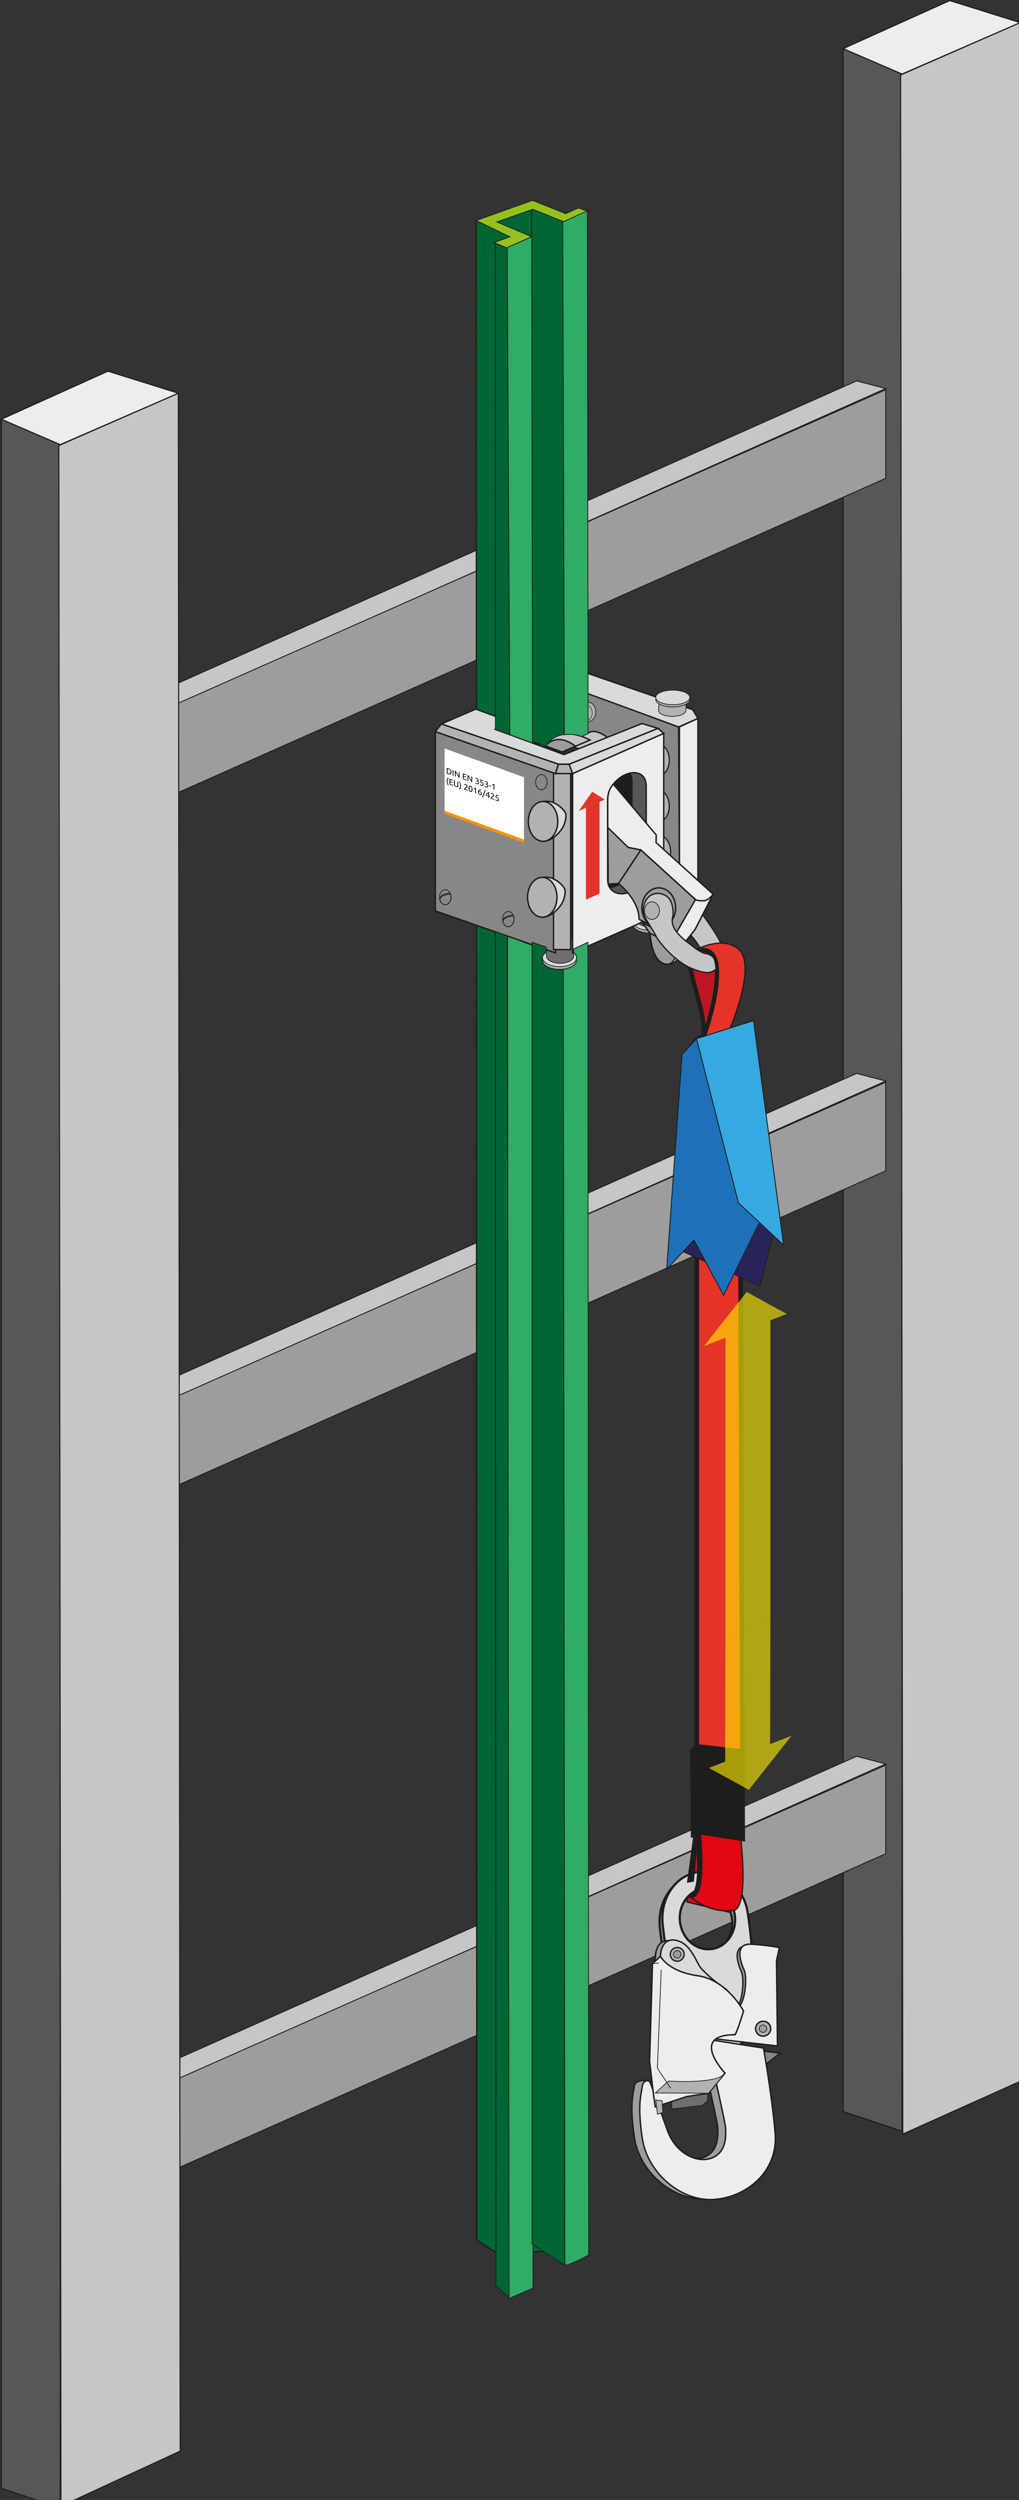 <?xml version="1.0" encoding="UTF-8" standalone="no"?>
<svg
   xmlns:dc="http://purl.org/dc/elements/1.1/"
   xmlns:cc="http://creativecommons.org/ns#"
   xmlns:rdf="http://www.w3.org/1999/02/22-rdf-syntax-ns#"
   xmlns:svg="http://www.w3.org/2000/svg"
   xmlns="http://www.w3.org/2000/svg"
   width="115.145mm"
   height="282.376mm"
   viewBox="0 0 115.145 282.376"
   version="1.1"
   id="svg1564">
  <rect x="0" y="0" width="115.145" height="282.376" fill="#333333" stroke="none"/>
  <defs
     id="defs1558" />
  <polygon
     style="fill:#575756;stroke:#1d1d1b;stroke-width:1.42px;stroke-miterlimit:10"
     id="polygon6"
     points="1095.13,63.14 1171.61,96.11 1171.61,2766.85 1095.13,2741.45 "
     class="cls-1"
     transform="matrix(0.087,0,0,0.087,4.6256e-6,-1.55168e-4)" />
  <polygon
     style="fill:#c6c6c6;stroke:#1d1d1b;stroke-width:1.42px;stroke-miterlimit:10"
     id="polygon8"
     points="1169.75,97.32 1325.01,29.37 1327.39,2701.15 1172.54,2770.7 "
     class="cls-2"
     transform="matrix(0.087,0,0,0.087,4.6256e-6,-1.55168e-4)" />
  <polygon
     style="fill:#ededed;stroke:#1d1d1b;stroke-width:1.42px;stroke-miterlimit:10"
     id="polygon10"
     points="1233.55,0.76 1325.01,29.37 1171.61,96.11 1095.13,63.14 "
     class="cls-3"
     transform="matrix(0.087,0,0,0.087,4.6256e-6,-1.55168e-4)" />
  <polygon
     style="fill:#c6c6c6;stroke:#1d1d1b;stroke-width:1.18px;stroke-miterlimit:10"
     id="polygon12"
     points="1112.53,1393.66 1150.39,1403.51 174.91,1838.3 144.43,1824.71 "
     class="cls-4"
     transform="matrix(0.087,0,0,0.087,4.6256e-6,-1.55168e-4)" />
  <polygon
     style="fill:#9d9d9c;stroke:#1d1d1b;stroke-width:1.18px;stroke-miterlimit:10"
     id="polygon14"
     points="1150.39,1405.09 1150.39,1520.13 177.75,1951.83 177.75,1835.9 "
     class="cls-5"
     transform="matrix(0.087,0,0,0.087,4.6256e-6,-1.55168e-4)" />
  <polygon
     style="fill:#c6c6c6;stroke:#1d1d1b;stroke-width:1.18px;stroke-miterlimit:10"
     id="polygon16"
     points="1112.53,2280.25 1150.39,2290.1 174.91,2724.88 144.43,2711.3 "
     class="cls-4"
     transform="matrix(0.087,0,0,0.087,4.6256e-6,-1.55168e-4)" />
  <polygon
     style="fill:#9d9d9c;stroke:#1d1d1b;stroke-width:1.18px;stroke-miterlimit:10"
     id="polygon18"
     points="1150.39,2291.68 1150.39,2406.72 177.75,2838.41 177.75,2722.49 "
     class="cls-5"
     transform="matrix(0.087,0,0,0.087,4.6256e-6,-1.55168e-4)" />
  <polygon
     style="fill:#c6c6c6;stroke:#1d1d1b;stroke-width:1.18px;stroke-miterlimit:10"
     id="polygon20"
     points="1112.53,494.55 1150.39,504.4 174.91,939.18 144.43,925.6 "
     class="cls-4"
     transform="matrix(0.087,0,0,0.087,4.6256e-6,-1.55168e-4)" />
  <polygon
     style="fill:#9d9d9c;stroke:#1d1d1b;stroke-width:1.18px;stroke-miterlimit:10"
     id="polygon22"
     points="1150.39,505.98 1150.39,621.02 177.75,1052.71 177.75,936.79 "
     class="cls-5"
     transform="matrix(0.087,0,0,0.087,4.6256e-6,-1.55168e-4)" />
  <polygon
     style="fill:#575756;stroke:#1d1d1b;stroke-width:1.42px;stroke-miterlimit:10"
     id="polygon24"
     points="1.76,544.29 78.24,577.26 78.24,3256 1.76,3230.6 "
     class="cls-1"
     transform="matrix(0.087,0,0,0.087,4.6256e-6,-1.55168e-4)" />
  <polygon
     style="fill:#c6c6c6;stroke:#1d1d1b;stroke-width:1.42px;stroke-miterlimit:10"
     id="polygon26"
     points="76.38,578.47 231.64,510.52 234.02,3182.3 79.17,3253.85 "
     class="cls-2"
     transform="matrix(0.087,0,0,0.087,4.6256e-6,-1.55168e-4)" />
  <polygon
     style="fill:#ededed;stroke:#1d1d1b;stroke-width:1.42px;stroke-miterlimit:10"
     id="polygon28"
     points="140.18,481.91 231.64,510.52 78.24,577.26 1.76,544.29 "
     class="cls-3"
     transform="matrix(0.087,0,0,0.087,4.6256e-6,-1.55168e-4)" />
  <polygon
     style="fill:#006633;stroke:#1d1d1b;stroke-width:1.69px;stroke-miterlimit:10"
     id="polygon30"
     points="618.6,286.39 691.94,271.68 708.19,2923.2 644.17,2924.65 619.27,2908.38 "
     class="cls-6"
     transform="matrix(0.087,0,0,0.087,4.6256e-6,-1.55168e-4)" />
  <path
     style="fill:#c6c6c6;stroke:#1d1d1b;stroke-width:0.145px;stroke-miterlimit:10"
     id="path32"
     d="m 77.57,105.048 c 0,0 1.334,1.503 1.474,1.934 0.14,0.431 2.278,0.807 2.278,0.807 0,0 0.674,0.766 0.392,-0.588 -0.282,-1.353 -3.369,-5.281 -3.369,-5.281 l -1.168,2.428 z"
     class="cls-7" />
  <path
     style="fill:#e6332a;stroke:#1d1d1b;stroke-width:0.145px;stroke-miterlimit:10"
     id="path34"
     d="m 78.59,107.296 c 0,0 3.041,-1.661 4.855,-0.098 2.197,1.888 -1.111,9.352 -1.111,9.352 l -2.873,0.839 z"
     class="cls-8" />
  <path
     style="fill:#be1622;stroke:#1d1d1b;stroke-width:0.483px;stroke-miterlimit:10"
     id="path36"
     d="m 80.166,107.506 c 2.034,1.141 -0.121,8.428 -0.658,9.502 0.287,-3.159 -2.39,-8.263 -1.247,-9.064 0.764,-0.532 1.098,-0.889 1.905,-0.438 z"
     class="cls-9" />
  <rect
     style="fill:#575756;stroke:#1d1d1b;stroke-width:0.158px;stroke-miterlimit:10"
     id="rect38"
     height="5.412"
     width="3.721"
     y="78.949"
     x="60.816"
     class="cls-10" />
  <polygon
     style="fill:#878787;stroke:#1d1d1b;stroke-width:1.82px;stroke-miterlimit:10"
     id="polygon40"
     points="732.43,927.13 690.03,910.26 690.03,889.68 732.43,904.17 750.99,895.25 881.43,943.83 882.47,1133.07 743.73,963.86 742.46,922.99 "
     class="cls-11"
     transform="matrix(0.087,0,0,0.087,4.6256e-6,-1.55168e-4)" />
  <line
     style="fill:none;stroke:#1d1d1b;stroke-width:0.158px;stroke-miterlimit:10"
     id="line42"
     y2="80.381"
     x2="63.501"
     y1="78.402"
     x1="63.501"
     class="cls-12" />
  <polygon
     style="fill:#dadada;stroke:#1d1d1b;stroke-width:1.82px;stroke-miterlimit:10"
     id="polygon44"
     points="899.66,921.34 906.48,932.79 881.43,943.83 846.23,930.85 751.71,896.27 732.43,904.17 690.03,888.79 740.73,866.38 "
     class="cls-13"
     transform="matrix(0.087,0,0,0.087,4.6256e-6,-1.55168e-4)" />
  <line
     style="fill:none;stroke:#1d1d1b;stroke-width:0.158px;stroke-miterlimit:10"
     id="line46"
     y2="83.011"
     x2="65.193"
     y1="77.814"
     x1="65.193"
     class="cls-12" />
  <polygon
     style="fill:#ededed;stroke:#1d1d1b;stroke-width:1.82px;stroke-miterlimit:10"
     id="polygon48"
     points="882.47,1176.54 882.47,943.77 906.48,932.79 906.48,1165.55 "
     class="cls-14"
     transform="matrix(0.087,0,0,0.087,4.6256e-6,-1.55168e-4)" />
  <ellipse
     style="fill:#b2b2b2;stroke:#1d1d1b;stroke-width:0.081px;stroke-miterlimit:10"
     id="ellipse50"
     ry="1.007"
     rx="1.926"
     cy="104.378"
     cx="73.42"
     class="cls-15" />
  <ellipse
     style="fill:#dadada;stroke:#1d1d1b;stroke-width:0.081px;stroke-miterlimit:10"
     id="ellipse52"
     ry="1.007"
     rx="1.926"
     cy="104.071"
     cx="73.42"
     class="cls-16" />
  <path
     style="fill:#706f6f;stroke:#1d1d1b;stroke-width:0.081px;stroke-miterlimit:10"
     id="path54"
     d="m 71.936,103.893 c 0.018,0.445 0.694,0.805 1.542,0.805 0.848,0 1.542,-0.361 1.542,-0.805 0,-3.034 -0.748,-2.341 -1.6,-2.341 -0.851,0 -1.597,-0.477 -1.483,2.341 z"
     class="cls-17" />
  <ellipse
     style="fill:#b2b2b2;stroke:#1d1d1b;stroke-width:0.081px;stroke-miterlimit:10"
     id="ellipse56"
     ry="1.007"
     rx="1.926"
     cy="108.486"
     cx="63.229"
     class="cls-15" />
  <ellipse
     style="fill:#dadada;stroke:#1d1d1b;stroke-width:0.081px;stroke-miterlimit:10"
     id="ellipse58"
     ry="1.007"
     rx="1.926"
     cy="108.179"
     cx="63.229"
     class="cls-16" />
  <path
     style="fill:#706f6f;stroke:#1d1d1b;stroke-width:0.081px;stroke-miterlimit:10"
     id="path60"
     d="m 61.746,108.001 c 0.018,0.444 0.694,0.805 1.542,0.805 0.848,0 1.542,-0.361 1.542,-0.805 0,-3.034 -0.748,-2.341 -1.6,-2.341 -0.851,0 -1.597,-0.477 -1.483,2.341 z"
     class="cls-17" />
  <ellipse
     style="fill:#b2b2b2;stroke:#1d1d1b;stroke-width:0.134px;stroke-miterlimit:10"
     id="ellipse62"
     ry="1.861"
     rx="1.377"
     cy="85.85"
     cx="74.255"
     class="cls-18" />
  <polygon
     style="fill:#b2b2b2;stroke:#1d1d1b;stroke-width:1.82px;stroke-miterlimit:10"
     id="polygon64"
     points="664.49,955.29 640.04,955.29 637.87,940.52 664.49,938.27 "
     class="cls-19"
     transform="matrix(0.087,0,0,0.087,4.6256e-6,-1.55168e-4)" />
  <ellipse
     style="fill:#b2b2b2;stroke:#1d1d1b;stroke-width:0.134px;stroke-miterlimit:10"
     id="ellipse66"
     ry="1.861"
     rx="1.377"
     cy="91.053"
     cx="74.248"
     class="cls-18" />
  <polygon
     style="fill:#878787;stroke:#1d1d1b;stroke-width:1.82px;stroke-miterlimit:10"
     id="polygon68"
     points="565.44,1182.63 565.44,949.87 721.44,1004.35 721.44,1237.11 "
     class="cls-11"
     transform="matrix(0.087,0,0,0.087,4.6256e-6,-1.55168e-4)" />
  <ellipse
     style="fill:#b2b2b2;stroke:#1d1d1b;stroke-width:0.134px;stroke-miterlimit:10"
     id="ellipse70"
     ry="1.861"
     rx="1.377"
     cy="96.196"
     cx="74.4"
     class="cls-18" />
  <polygon
     style="fill:#ededed;stroke:#1d1d1b;stroke-width:1.82px;stroke-miterlimit:10"
     id="polygon72"
     points="743.73,1237.11 743.73,1004.35 862.05,952.19 862.05,1184.95 "
     class="cls-14"
     transform="matrix(0.087,0,0,0.087,4.6256e-6,-1.55168e-4)" />
  <path
     style="fill:#c6c6c6;stroke:#1d1d1b;stroke-width:0.161px;stroke-miterlimit:10"
     id="path74"
     d="m 63.786,84.004 c 0,0 0.962,-0.594 2.985,-1.346 0.653,-0.242 2.04,0.551 2.476,1.343 -0.881,0.378 -2.404,1.092 -2.404,1.092 z"
     class="cls-20" />
  <rect
     style="fill:#b2b2b2;stroke:#1d1d1b;stroke-width:0.158px;stroke-miterlimit:10"
     id="rect76"
     height="20.18"
     width="1.933"
     y="87.076"
     x="62.548"
     class="cls-19" />
  <polygon
     style="fill:#dadada;stroke:#1d1d1b;stroke-width:1.82px;stroke-miterlimit:10"
     id="polygon78"
     points="643.44,947.02 732.58,979.69 833.87,939.36 854.66,945.71 739.36,992.2 725.33,992.2 573.27,939.92 617.95,920.65 663.25,937.25 "
     class="cls-13"
     transform="matrix(0.087,0,0,0.087,4.6256e-6,-1.55168e-4)" />
  <path
     style="fill:#575756;stroke:#1d1d1b;stroke-width:0.158px;stroke-miterlimit:10"
     id="path80"
     d="m 73.023,97.699 c 0,3.583 -4.348,4.335 -4.348,1.624 V 90.453 c 0,-3.019 4.348,-4.521 4.348,-1.623 z"
     class="cls-10" />
  <path
     style="fill:#1d1d1b;stroke:#1d1d1b;stroke-width:0.158px;stroke-miterlimit:10"
     id="path82"
     d="m 71.168,87.331 c 0.119,0.231 0.235,0.452 0.235,0.814 v 8.871 c 0,1.972 -1.317,3.086 -2.501,3.238 0,0 -0.227,-0.292 -0.227,-0.929 V 90.318 c 0,-2.205 2.493,-2.988 2.493,-2.988 z"
     class="cls-21" />
  <path
     style="fill:#dadada;stroke:#dadada;stroke-width:0.161px;stroke-miterlimit:10"
     id="path84"
     d="m 73.55,102.175 2.871,1.502 c 0,0 -0.399,2.302 -1.544,1.676 -1.145,-0.626 -1.327,-3.178 -1.327,-3.178 z"
     class="cls-22" />
  <path
     style="fill:#9d9d9c;stroke:#1d1d1b;stroke-width:0.158px;stroke-miterlimit:10"
     id="path86"
     d="m 72.416,96.005 -3.741,-2.525 c 0,0 0.045,4.135 0.047,5.173 0,0.708 -0.056,1.205 0.087,1.205 0.143,0 1.092,-0.07 1.092,-0.07 z"
     class="cls-23" />
  <path
     style="fill:#ededed;stroke:#1d1d1b;stroke-width:0.158px;stroke-miterlimit:10"
     id="path88"
     d="m 74.135,95.172 6.173,5.582 0.273,0.269 -2.057,3.988 -2.29,0.68 2.361,-4.075 -6.179,-5.616 -1.426,-0.282 -2.315,-2.243 V 90.313 c 0,-1.174 0.631,-1.734 0.631,-1.734 l 1.24,1.467 0.303,0.359 3.304,3.909 z"
     class="cls-14" />
  <path
     style="fill:#9d9d9c;stroke:#1d1d1b;stroke-width:0.158px;stroke-miterlimit:10"
     id="path90"
     d="m 78.595,101.621 -2.361,4.075 c 0,0 -3.929,-1.721 -4.025,-1.878 0,-2.193 -2.308,-4.025 -2.308,-4.025 l 2.514,-3.784 z"
     class="cls-23" />
  <polygon
     style="fill:#9d9d9c;stroke:#1d1d1b;stroke-width:1.82px;stroke-miterlimit:10"
     id="polygon92"
     points="846.93,1215.56 882.84,1233.96 878.26,1219.07 834.38,1198.13 "
     class="cls-23"
     transform="matrix(0.087,0,0,0.087,4.6256e-6,-1.55168e-4)" />
  <path
     style="fill:#ededed;stroke:#1d1d1b;stroke-width:0.158px;stroke-miterlimit:10"
     id="path94"
     d="m 78.524,105.012 -1.071,1.35 c 0,0 -0.617,2.845 -2.12,2.514 -1.907,-0.418 -1.907,-3.49 -1.907,-3.49 0,0 0.108,2.907 1.53,3.417 1.423,0.51 1.583,-1.821 1.583,-1.821 l -0.307,-1.291 2.361,-4.075 c 0,0 0.108,0.136 0.911,0.124 0.537,-0.008 1.075,-0.722 1.075,-0.722 z"
     class="cls-14" />
  <ellipse
     style="fill:#9d9d9c;stroke:#1d1d1b;stroke-width:0.161px;stroke-miterlimit:10"
     id="ellipse96"
     ry="2.25"
     rx="1.907"
     cy="102.535"
     cx="74.44"
     class="cls-24" />
  <ellipse
     style="fill:#ededed;stroke:#1d1d1b;stroke-width:0.145px;stroke-miterlimit:10"
     id="ellipse98"
     ry="1.333"
     rx="1.129"
     cy="102.535"
     cx="74.153"
     class="cls-25" />
  <ellipse
     style="fill:none;stroke:#1d1d1b;stroke-width:0.081px;stroke-miterlimit:10"
     id="ellipse108"
     ry="0.858"
     rx="0.649"
     cy="88.346"
     cx="61.175"
     class="cls-28" />
  <path
     style="fill:#b2b2b2;stroke:#1d1d1b;stroke-width:0.081px;stroke-miterlimit:10"
     id="path110"
     d="m 77.509,80.259 c -0.017,0.363 -0.694,0.659 -1.541,0.659 -0.847,0 -1.542,-0.295 -1.542,-0.659 0,-2.488 0.694,-0.659 1.542,-0.659 0.848,0 1.653,-1.648 1.541,0.659 z"
     class="cls-15" />
  <ellipse
     style="fill:#b2b2b2;stroke:#1d1d1b;stroke-width:0.081px;stroke-miterlimit:10"
     id="ellipse112"
     ry="0.824"
     rx="1.926"
     cy="79.027"
     cx="76.024"
     class="cls-15" />
  <ellipse
     style="fill:#dadada;stroke:#1d1d1b;stroke-width:0.081px;stroke-miterlimit:10"
     id="ellipse114"
     ry="0.824"
     rx="1.926"
     cy="78.776"
     cx="76.024"
     class="cls-16" />
  <ellipse
     style="fill:none;stroke:#1d1d1b;stroke-width:0.081px;stroke-miterlimit:10"
     id="ellipse116"
     ry="0.858"
     rx="0.649"
     cy="103.818"
     cx="57.44"
     class="cls-28" />
  <path
     style="fill:none;stroke:#1d1d1b;stroke-width:0.081px;stroke-miterlimit:10"
     id="path118"
     d="m 58.032,103.467 c 0.231,0.677 -0.234,1.209 -0.592,1.209 -0.284,0 -0.531,-0.24 -0.613,-0.578 0.036,-0.195 0.161,-0.549 1.205,-0.631 z"
     class="cls-28" />
  <path
     style="fill:none;stroke:#1d1d1b;stroke-width:0.081px;stroke-miterlimit:10"
     id="path120"
     d="m 56.827,104.023 c 0.036,-0.195 0.126,-0.585 1.17,-0.668"
     class="cls-28" />
  <ellipse
     style="fill:none;stroke:#1d1d1b;stroke-width:0.081px;stroke-miterlimit:10"
     id="ellipse122"
     ry="0.858"
     rx="0.649"
     cy="101.344"
     cx="50.315"
     class="cls-28" />
  <path
     style="fill:none;stroke:#1d1d1b;stroke-width:0.081px;stroke-miterlimit:10"
     id="path124"
     d="m 50.907,100.993 c 0.231,0.677 -0.234,1.209 -0.592,1.209 -0.284,0 -0.531,-0.24 -0.613,-0.578 0.036,-0.196 0.161,-0.549 1.205,-0.631 z"
     class="cls-28" />
  <path
     style="fill:none;stroke:#1d1d1b;stroke-width:0.081px;stroke-miterlimit:10"
     id="path126"
     d="m 49.702,101.55 c 0.036,-0.196 0.126,-0.586 1.17,-0.668"
     class="cls-28" />
  <polygon
     style="fill:#ffffff"
     id="polygon128"
     points="577.41,1054.31 680.58,1091.89 680.58,1009.09 577.41,971.7 "
     class="cls-29"
     transform="matrix(0.087,0,0,0.087,4.6256e-6,-1.55168e-4)" />
  <path
     style="fill:#dadada;stroke:#1d1d1b;stroke-width:0.161px;stroke-miterlimit:10"
     id="path130"
     d="m 61.365,90.529 c 0,0 0.966,-0.098 1.288,0.197 0.411,0.12 1.262,0.867 1.287,1.27 0.108,1.695 -1.61,3.076 -2.576,3.034 -0.534,-0.025 0,-4.501 0,-4.501 z"
     class="cls-30" />
  <ellipse
     style="fill:#b2b2b2;stroke:#1d1d1b;stroke-width:0.161px;stroke-miterlimit:10"
     id="ellipse132"
     ry="2.25"
     rx="1.664"
     cy="92.779"
     cx="61.365"
     class="cls-31" />
  <path
     style="fill:#c6c6c6;stroke:#1d1d1b;stroke-width:0.161px;stroke-miterlimit:10"
     id="path134"
     d="m 61.624,84.245 c 0,0 1.246,-2.578 5.042,-0.66 l -3.152,1.352 z"
     class="cls-20" />
  <path
     style="fill:#9d9d9c;stroke:#1d1d1b;stroke-width:0.161px;stroke-miterlimit:10"
     id="path136"
     d="m 61.624,84.245 c 0,0 1.261,-1.631 3.402,0.044 l -1.512,0.649 z"
     class="cls-24" />
  <path
     style="fill:#9d9d9c;stroke:#1d1d1b;stroke-width:0.158px;stroke-miterlimit:10"
     id="path138"
     d="m 73.463,105.425 c 0,0 0.107,2.906 1.529,3.416 1.423,0.51 1.583,-1.821 1.583,-1.821 z"
     class="cls-23" />
  <polygon
     style="fill:#e6332a;stroke:#e6332a;stroke-width:1.82px;stroke-miterlimit:10"
     id="polygon140"
     points="754.38,1050.73 769.42,1029.14 783.5,1037.89 777.77,1040.42 777.77,1159.51 761.93,1166.67 761.93,1047.4 "
     class="cls-32"
     transform="matrix(0.087,0,0,0.087,4.6256e-6,-1.55168e-4)" />
  <path
     style="stroke-width:0.087"
     id="path142"
     d="m 51.017,87.236 a 0.303,0.303 0 0 1 -0.027,0.138 0.16,0.16 0 0 1 -0.074,0.077 0.222,0.222 0 0 1 -0.114,0.022 0.515,0.515 0 0 1 -0.146,-0.03 c -0.027,-0.009 -0.055,-0.02 -0.087,-0.033 a 0.661,0.661 0 0 1 -0.087,-0.042 v -0.629 a 0.545,0.545 0 0 1 0.087,0.016 c 0.031,0.009 0.06,0.017 0.087,0.027 a 0.666,0.666 0 0 1 0.146,0.07 0.507,0.507 0 0 1 0.114,0.1 0.439,0.439 0 0 1 0.101,0.284 z m -0.353,0.13 a 0.215,0.215 0 0 0 0.192,0 0.185,0.185 0 0 0 0.064,-0.163 0.342,0.342 0 0 0 -0.064,-0.206 0.386,0.386 0 0 0 -0.192,-0.133 l -0.059,-0.019 -0.029,-0.009 v 0.496 l 0.029,0.012 z" />
  <path
     style="stroke-width:0.087"
     id="path144"
     d="m 51.152,86.959 0.087,0.031 v 0.648 l -0.087,-0.031 z" />
  <path
     style="stroke-width:0.087"
     id="path146"
     d="m 51.846,87.847 c -0.014,-0.028 -0.029,-0.06 -0.048,-0.095 -0.018,-0.035 -0.037,-0.071 -0.057,-0.109 l -0.064,-0.115 -0.066,-0.115 c -0.022,-0.037 -0.043,-0.072 -0.064,-0.106 -0.021,-0.034 -0.039,-0.062 -0.056,-0.087 v 0.505 l -0.087,-0.03 V 87.045 l 0.072,0.024 c 0.029,0.042 0.061,0.087 0.095,0.141 0.034,0.055 0.066,0.108 0.099,0.162 0.033,0.055 0.063,0.109 0.093,0.162 0.029,0.053 0.053,0.098 0.073,0.138 v -0.479 l 0.087,0.03 v 0.649 z" />
  <path
     style="stroke-width:0.087"
     id="path148"
     d="m 52.3,87.999 v -0.648 l 0.395,0.136 v 0.078 l -0.305,-0.106 v 0.193 l 0.271,0.093 v 0.076 l -0.271,-0.094 v 0.225 l 0.329,0.113 v 0.078 z" />
  <path
     style="stroke-width:0.087"
     id="path150"
     d="m 53.278,88.34 -0.048,-0.095 c -0.017,-0.035 -0.036,-0.071 -0.057,-0.108 -0.021,-0.037 -0.042,-0.077 -0.064,-0.116 -0.023,-0.039 -0.044,-0.078 -0.066,-0.114 -0.022,-0.036 -0.043,-0.073 -0.063,-0.106 -0.02,-0.033 -0.04,-0.063 -0.057,-0.087 v 0.506 l -0.087,-0.031 v -0.648 l 0.072,0.025 c 0.029,0.041 0.061,0.087 0.095,0.14 0.034,0.054 0.066,0.108 0.099,0.163 0.033,0.055 0.064,0.108 0.093,0.161 0.029,0.053 0.054,0.098 0.074,0.138 v -0.479 l 0.087,0.03 v 0.649 z" />
  <path
     style="stroke-width:0.087"
     id="path152"
     d="m 53.862,88.477 a 0.158,0.158 0 0 0 0.119,0.009 0.079,0.079 0 0 0 0.036,-0.075 0.134,0.134 0 0 0 -0.016,-0.065 0.178,0.178 0 0 0 -0.039,-0.053 0.273,0.273 0 0 0 -0.056,-0.04 0.488,0.488 0 0 0 -0.066,-0.029 l -0.023,-0.008 v -0.071 l 0.031,0.01 a 0.226,0.226 0 0 0 0.048,0.012 0.111,0.111 0 0 0 0.045,0 0.059,0.059 0 0 0 0.034,-0.022 0.077,0.077 0 0 0 0.013,-0.049 0.12,0.12 0 0 0 -0.009,-0.048 0.173,0.173 0 0 0 -0.025,-0.04 0.147,0.147 0 0 0 -0.036,-0.029 0.238,0.238 0 0 0 -0.042,-0.02 0.192,0.192 0 0 0 -0.076,-0.013 0.269,0.269 0 0 0 -0.053,0.009 l -0.034,-0.078 0.029,-0.006 a 0.26,0.26 0 0 1 0.039,0 c 0.014,0 0.029,0 0.046,0 a 0.326,0.326 0 0 1 0.052,0.013 0.347,0.347 0 0 1 0.087,0.043 0.276,0.276 0 0 1 0.062,0.056 0.219,0.219 0 0 1 0.036,0.067 0.232,0.232 0 0 1 0.012,0.072 0.101,0.101 0 0 1 -0.029,0.077 0.129,0.129 0 0 1 -0.07,0.03 0.323,0.323 0 0 1 0.049,0.038 0.26,0.26 0 0 1 0.068,0.108 0.215,0.215 0 0 1 0.01,0.067 0.173,0.173 0 0 1 -0.014,0.073 0.102,0.102 0 0 1 -0.045,0.047 0.158,0.158 0 0 1 -0.076,0.015 0.336,0.336 0 0 1 -0.108,-0.023 0.347,0.347 0 0 1 -0.05,-0.021 0.355,0.355 0 0 1 -0.048,-0.026 c -0.016,-0.009 -0.029,-0.016 -0.04,-0.024 l -0.024,-0.018 0.017,-0.069 a 0.636,0.636 0 0 0 0.053,0.037 0.38,0.38 0 0 0 0.093,0.042 z" />
  <path
     style="stroke-width:0.087"
     id="path154"
     d="m 54.36,88.315 a 0.501,0.501 0 0 1 0.207,0.134 0.27,0.27 0 0 1 0.066,0.173 0.179,0.179 0 0 1 -0.015,0.075 0.102,0.102 0 0 1 -0.044,0.048 0.154,0.154 0 0 1 -0.074,0.016 0.347,0.347 0 0 1 -0.107,-0.023 0.3,0.3 0 0 1 -0.049,-0.021 0.391,0.391 0 0 1 -0.047,-0.025 l -0.039,-0.024 -0.024,-0.018 0.017,-0.069 c 0.01,0.009 0.028,0.021 0.052,0.037 a 0.347,0.347 0 0 0 0.087,0.042 0.226,0.226 0 0 0 0.07,0.015 0.087,0.087 0 0 0 0.046,-0.009 0.059,0.059 0 0 0 0.026,-0.029 0.105,0.105 0 0 0 0.008,-0.042 0.19,0.19 0 0 0 -0.012,-0.067 0.173,0.173 0 0 0 -0.042,-0.062 0.411,0.411 0 0 0 -0.087,-0.056 0.794,0.794 0 0 0 -0.13,-0.055 c 0,-0.029 0.006,-0.057 0.009,-0.087 0.003,-0.029 0.004,-0.052 0.006,-0.076 0.002,-0.024 0,-0.05 0,-0.075 0,-0.024 0,-0.051 0.004,-0.079 l 0.312,0.108 v 0.074 l -0.237,-0.081 c 0,0.009 0,0.022 0,0.037 0,0.016 0,0.031 0,0.049 0,0.017 0,0.032 0,0.049 0,0.016 9.83e-4,0.033 -0.004,0.042 z" />
  <path
     style="stroke-width:0.087"
     id="path156"
     d="m 54.916,88.84 a 0.16,0.16 0 0 0 0.12,0.009 0.081,0.081 0 0 0 0.036,-0.075 0.144,0.144 0 0 0 -0.015,-0.065 0.194,0.194 0 0 0 -0.039,-0.053 0.299,0.299 0 0 0 -0.056,-0.04 0.499,0.499 0 0 0 -0.067,-0.029 l -0.022,-0.008 v -0.071 l 0.03,0.01 a 0.306,0.306 0 0 0 0.049,0.012 0.13,0.13 0 0 0 0.045,0 0.064,0.064 0 0 0 0.034,-0.022 0.079,0.079 0 0 0 0.013,-0.049 0.127,0.127 0 0 0 -0.009,-0.049 0.157,0.157 0 0 0 -0.06,-0.068 0.246,0.246 0 0 0 -0.043,-0.02 0.186,0.186 0 0 0 -0.075,-0.013 0.26,0.26 0 0 0 -0.053,0.009 l -0.034,-0.078 0.029,-0.006 a 0.173,0.173 0 0 1 0.039,0 0.295,0.295 0 0 1 0.046,0 0.326,0.326 0 0 1 0.052,0.013 0.347,0.347 0 0 1 0.087,0.043 0.243,0.243 0 0 1 0.062,0.056 0.219,0.219 0 0 1 0.036,0.067 0.205,0.205 0 0 1 0.012,0.072 0.097,0.097 0 0 1 -0.029,0.076 0.125,0.125 0 0 1 -0.07,0.031 0.284,0.284 0 0 1 0.049,0.038 0.247,0.247 0 0 1 0.041,0.049 0.337,0.337 0 0 1 0.029,0.059 0.215,0.215 0 0 1 0.01,0.067 0.173,0.173 0 0 1 -0.015,0.073 0.095,0.095 0 0 1 -0.045,0.047 0.153,0.153 0 0 1 -0.075,0.015 0.366,0.366 0 0 1 -0.109,-0.023 0.38,0.38 0 0 1 -0.049,-0.021 l -0.049,-0.026 -0.039,-0.024 -0.024,-0.018 0.016,-0.069 c 0.01,0.009 0.029,0.021 0.053,0.037 a 0.397,0.397 0 0 0 0.092,0.042 z" />
  <path
     style="stroke-width:0.087"
     id="path158"
     d="m 55.257,88.7 0.231,0.079 v 0.082 l -0.231,-0.08 z" />
  <path
     style="stroke-width:0.087"
     id="path160"
     d="m 55.598,88.624 a 0.42,0.42 0 0 0 0.104,-0.016 0.274,0.274 0 0 0 0.093,-0.049 l 0.062,0.022 v 0.648 l -0.087,-0.03 v -0.527 a 0.14,0.14 0 0 1 -0.028,0.012 0.347,0.347 0 0 1 -0.036,0.009 0.295,0.295 0 0 1 -0.04,0.005 h -0.041 z" />
  <path
     style="stroke-width:0.087"
     id="path172"
     d="m 50.564,88.248 a 0.78,0.78 0 0 0 0.035,0.233 0.919,0.919 0 0 0 0.101,0.224 l -0.062,0.022 a 1.12,1.12 0 0 1 -0.117,-0.245 0.818,0.818 0 0 1 -0.045,-0.26 0.57,0.57 0 0 1 0.045,-0.232 0.457,0.457 0 0 1 0.117,-0.165 l 0.062,0.063 a 0.413,0.413 0 0 0 -0.101,0.154 0.576,0.576 0 0 0 -0.035,0.206 z" />
  <path
     style="stroke-width:0.087"
     id="path174"
     d="m 50.788,88.606 v -0.648 l 0.395,0.136 v 0.077 L 50.878,88.067 v 0.192 l 0.271,0.094 v 0.075 l -0.271,-0.093 v 0.224 l 0.329,0.114 v 0.077 z" />
  <path
     style="stroke-width:0.087"
     id="path176"
     d="m 51.542,88.878 a 0.38,0.38 0 0 1 -0.11,-0.058 0.336,0.336 0 0 1 -0.077,-0.08 0.323,0.323 0 0 1 -0.044,-0.096 0.399,0.399 0 0 1 -0.015,-0.106 V 88.132 l 0.091,0.031 v 0.396 a 0.252,0.252 0 0 0 0.043,0.156 0.226,0.226 0 0 0 0.112,0.087 0.199,0.199 0 0 0 0.063,0.011 0.081,0.081 0 0 0 0.049,-0.016 0.101,0.101 0 0 0 0.032,-0.047 0.229,0.229 0 0 0 0.011,-0.08 v -0.396 l 0.091,0.031 v 0.407 a 0.296,0.296 0 0 1 -0.015,0.096 0.138,0.138 0 0 1 -0.045,0.065 0.142,0.142 0 0 1 -0.076,0.028 0.272,0.272 0 0 1 -0.11,-0.023 z" />
  <path
     style="stroke-width:0.087"
     id="path178"
     d="m 52.007,88.745 a 0.793,0.793 0 0 0 -0.035,-0.234 0.99,0.99 0 0 0 -0.102,-0.224 l 0.062,-0.021 a 1.133,1.133 0 0 1 0.117,0.244 0.82,0.82 0 0 1 0.044,0.26 0.574,0.574 0 0 1 -0.044,0.233 0.461,0.461 0 0 1 -0.117,0.164 l -0.062,-0.063 a 0.415,0.415 0 0 0 0.102,-0.153 0.578,0.578 0 0 0 0.035,-0.206 z" />
  <path
     style="stroke-width:0.087"
     id="path180"
     d="m 52.819,88.821 a 0.139,0.139 0 0 1 -0.013,0.061 0.22,0.22 0 0 1 -0.036,0.049 0.406,0.406 0 0 1 -0.05,0.042 l -0.056,0.038 -0.037,0.024 a 0.342,0.342 0 0 0 -0.039,0.031 0.234,0.234 0 0 0 -0.032,0.035 0.06,0.06 0 0 0 -0.012,0.033 l 0.298,0.102 v 0.074 l -0.393,-0.134 a 0.062,0.062 0 0 1 0,-0.012 v -0.01 a 0.173,0.173 0 0 1 0.015,-0.076 0.219,0.219 0 0 1 0.037,-0.059 0.264,0.264 0 0 1 0.053,-0.045 l 0.056,-0.039 0.045,-0.029 a 0.26,0.26 0 0 0 0.037,-0.031 0.155,0.155 0 0 0 0.026,-0.036 0.097,0.097 0 0 0 0.009,-0.046 0.138,0.138 0 0 0 -0.009,-0.051 0.173,0.173 0 0 0 -0.023,-0.041 0.153,0.153 0 0 0 -0.036,-0.031 0.193,0.193 0 0 0 -0.042,-0.021 0.16,0.16 0 0 0 -0.049,-0.009 0.185,0.185 0 0 0 -0.04,0 0.113,0.113 0 0 0 -0.03,0.01 l -0.018,0.009 -0.043,-0.076 a 0.124,0.124 0 0 1 0.025,-0.014 0.154,0.154 0 0 1 0.04,-0.012 0.254,0.254 0 0 1 0.053,0 0.223,0.223 0 0 1 0.062,0.013 0.321,0.321 0 0 1 0.153,0.101 0.23,0.23 0 0 1 0.05,0.151 z" />
  <path
     style="stroke-width:0.087"
     id="path182"
     d="m 52.957,89.026 a 0.361,0.361 0 0 1 0.057,-0.231 0.134,0.134 0 0 1 0.16,-0.033 0.284,0.284 0 0 1 0.16,0.143 0.569,0.569 0 0 1 0.057,0.27 0.361,0.361 0 0 1 -0.057,0.231 0.134,0.134 0 0 1 -0.16,0.033 0.282,0.282 0 0 1 -0.16,-0.143 0.573,0.573 0 0 1 -0.057,-0.271 z m 0.342,0.118 a 0.805,0.805 0 0 0 -0.006,-0.103 0.394,0.394 0 0 0 -0.02,-0.087 0.23,0.23 0 0 0 -0.039,-0.07 0.144,0.144 0 0 0 -0.06,-0.042 0.075,0.075 0 0 0 -0.06,0 0.087,0.087 0 0 0 -0.039,0.043 0.269,0.269 0 0 0 -0.021,0.076 0.867,0.867 0 0 0 -0.006,0.099 1,1 0 0 0 0.006,0.103 0.444,0.444 0 0 0 0.021,0.087 0.216,0.216 0 0 0 0.039,0.069 0.13,0.13 0 0 0 0.06,0.042 0.072,0.072 0 0 0 0.06,0 0.087,0.087 0 0 0 0.039,-0.043 0.244,0.244 0 0 0 0.02,-0.076 0.703,0.703 0 0 0 0.006,-0.098 z" />
  <path
     style="stroke-width:0.087"
     id="path184"
     d="m 53.524,89.032 a 0.466,0.466 0 0 0 0.104,-0.017 0.264,0.264 0 0 0 0.093,-0.049 l 0.062,0.021 V 89.635 l -0.087,-0.029 v -0.527 a 0.167,0.167 0 0 1 -0.028,0.011 0.212,0.212 0 0 1 -0.036,0.009 l -0.041,0.006 h -0.041 z" />
  <path
     style="stroke-width:0.087"
     id="path186"
     d="m 54.024,89.458 a 0.42,0.42 0 0 1 0.026,-0.158 0.206,0.206 0 0 1 0.075,-0.096 0.212,0.212 0 0 1 0.117,-0.035 0.44,0.44 0 0 1 0.154,0.026 l 0.007,0.075 a 0.496,0.496 0 0 0 -0.101,-0.023 0.2,0.2 0 0 0 -0.081,0.008 0.123,0.123 0 0 0 -0.06,0.042 0.205,0.205 0 0 0 -0.036,0.087 0.286,0.286 0 0 1 0.055,0 0.315,0.315 0 0 1 0.063,0.015 0.304,0.304 0 0 1 0.156,0.114 0.26,0.26 0 0 1 0.035,0.076 0.309,0.309 0 0 1 0.01,0.079 0.184,0.184 0 0 1 -0.012,0.068 0.129,0.129 0 0 1 -0.036,0.055 0.122,0.122 0 0 1 -0.063,0.029 0.187,0.187 0 0 1 -0.087,-0.011 0.295,0.295 0 0 1 -0.162,-0.129 0.421,0.421 0 0 1 -0.06,-0.224 z m 0.21,0.006 a 0.307,0.307 0 0 0 -0.061,-0.015 0.245,0.245 0 0 0 -0.056,0 c 0,0.006 0,0.013 0,0.02 v 0.021 a 0.587,0.587 0 0 0 0.005,0.08 0.295,0.295 0 0 0 0.02,0.071 0.223,0.223 0 0 0 0.039,0.057 0.165,0.165 0 0 0 0.062,0.038 0.087,0.087 0 0 0 0.053,0 0.067,0.067 0 0 0 0.036,-0.022 0.091,0.091 0 0 0 0.02,-0.037 0.147,0.147 0 0 0 0.006,-0.044 0.187,0.187 0 0 0 -0.03,-0.108 0.173,0.173 0 0 0 -0.093,-0.062 z" />
  <path
     style="stroke-width:0.087"
     id="path188"
     d="m 54.559,90.08 -0.087,-0.03 0.316,-0.796 0.087,0.029 z" />
  <path
     style="stroke-width:0.087"
     id="path190"
     d="m 54.889,89.792 a 0.576,0.576 0 0 1 0.049,-0.079 c 0.021,-0.029 0.043,-0.059 0.069,-0.087 a 1.098,1.098 0 0 1 0.087,-0.087 0.632,0.632 0 0 1 0.087,-0.07 l 0.087,0.029 v 0.408 l 0.077,0.027 v 0.071 l -0.077,-0.027 v 0.166 l -0.087,-0.029 V 89.949 l -0.29,-0.1 z m 0.29,-0.221 a 0.661,0.661 0 0 0 -0.056,0.048 c -0.019,0.018 -0.037,0.037 -0.055,0.058 a 0.615,0.615 0 0 0 -0.051,0.064 0.724,0.724 0 0 0 -0.042,0.068 l 0.205,0.071 z" />
  <path
     style="stroke-width:0.087"
     id="path192"
     d="m 55.816,89.853 a 0.139,0.139 0 0 1 -0.014,0.061 0.191,0.191 0 0 1 -0.036,0.049 0.418,0.418 0 0 1 -0.05,0.042 l -0.055,0.038 -0.037,0.024 a 0.352,0.352 0 0 0 -0.04,0.031 0.277,0.277 0 0 0 -0.031,0.034 0.057,0.057 0 0 0 -0.013,0.034 l 0.298,0.102 v 0.074 l -0.393,-0.135 c 0,0 0,-0.008 0,-0.011 v -0.01 a 0.187,0.187 0 0 1 0.015,-0.076 0.209,0.209 0 0 1 0.038,-0.059 0.286,0.286 0 0 1 0.052,-0.045 q 0.029,-0.021 0.057,-0.039 l 0.044,-0.029 a 0.354,0.354 0 0 0 0.037,-0.031 0.152,0.152 0 0 0 0.027,-0.036 0.108,0.108 0 0 0 0.009,-0.046 0.158,0.158 0 0 0 -0.009,-0.051 0.157,0.157 0 0 0 -0.059,-0.072 0.214,0.214 0 0 0 -0.042,-0.021 0.16,0.16 0 0 0 -0.05,-0.009 0.19,0.19 0 0 0 -0.04,0 0.124,0.124 0 0 0 -0.03,0.01 l -0.018,0.009 -0.043,-0.076 a 0.204,0.204 0 0 1 0.025,-0.014 0.161,0.161 0 0 1 0.041,-0.012 0.249,0.249 0 0 1 0.052,0 0.229,0.229 0 0 1 0.063,0.013 0.326,0.326 0 0 1 0.153,0.1 0.238,0.238 0 0 1 0.05,0.152 z" />
  <path
     style="stroke-width:0.087"
     id="path194"
     d="m 56.094,90.032 a 0.501,0.501 0 0 1 0.207,0.134 0.269,0.269 0 0 1 0.066,0.173 0.173,0.173 0 0 1 -0.015,0.074 0.095,0.095 0 0 1 -0.044,0.048 0.137,0.137 0 0 1 -0.074,0.016 0.319,0.319 0 0 1 -0.107,-0.022 0.347,0.347 0 0 1 -0.05,-0.021 0.455,0.455 0 0 1 -0.046,-0.025 l -0.039,-0.024 -0.024,-0.018 0.017,-0.069 c 0.01,0.009 0.028,0.021 0.052,0.037 a 0.347,0.347 0 0 0 0.087,0.042 0.226,0.226 0 0 0 0.07,0.015 0.087,0.087 0 0 0 0.046,-0.009 0.059,0.059 0 0 0 0.026,-0.029 0.105,0.105 0 0 0 0.008,-0.042 0.199,0.199 0 0 0 -0.012,-0.068 0.168,0.168 0 0 0 -0.043,-0.061 0.38,0.38 0 0 0 -0.082,-0.057 0.981,0.981 0 0 0 -0.13,-0.055 c 0,-0.029 0.006,-0.056 0.009,-0.087 0.003,-0.03 0,-0.052 0.006,-0.076 0.006,-0.024 0,-0.05 0.004,-0.075 0.004,-0.025 0,-0.05 0,-0.078 l 0.312,0.108 v 0.074 l -0.237,-0.082 c 0,0.009 0,0.022 0,0.037 0,0.016 0,0.031 -0.004,0.048 -0.004,0.016 0,0.033 0,0.049 0,0.016 -0.004,0.035 -0.004,0.043 z" />
  <ellipse
     style="fill:#b2b2b2;stroke:#1d1d1b;stroke-width:0.077px;stroke-miterlimit:10"
     id="ellipse198"
     ry="1.077"
     rx="0.797"
     cy="80.413"
     cx="66.516"
     class="cls-33" />
  <ellipse
     style="fill:#b2b2b2;stroke:#1d1d1b;stroke-width:0.058px;stroke-miterlimit:10"
     id="ellipse200"
     ry="0.813"
     rx="0.602"
     cy="80.515"
     cx="66.321"
     class="cls-34" />
  <polygon
     style="fill:#b2b2b2;stroke:#1d1d1b;stroke-width:1.82px;stroke-miterlimit:10"
     id="polygon202"
     points="565.44,949.87 721.44,1004.35 725.33,992.2 573.27,939.92 "
     class="cls-19"
     transform="matrix(0.087,0,0,0.087,4.6256e-6,-1.55168e-4)" />
  <polygon
     style="fill:#b2b2b2;stroke:#1d1d1b;stroke-width:1.82px;stroke-miterlimit:10"
     id="polygon204"
     points="743.73,1004.35 721.44,1004.35 725.33,992.2 739.36,992.2 "
     class="cls-19"
     transform="matrix(0.087,0,0,0.087,4.6256e-6,-1.55168e-4)" />
  <polygon
     style="fill:#dadada;stroke:#1d1d1b;stroke-width:1.82px;stroke-miterlimit:10"
     id="polygon206"
     points="854.66,945.71 739.36,992.2 743.73,1004.35 862.05,952.19 "
     class="cls-13"
     transform="matrix(0.087,0,0,0.087,4.6256e-6,-1.55168e-4)" />
  <polygon
     style="fill:#f39200"
     id="polygon208"
     points="577.41,1056.66 680.59,1094.24 680.58,1090.01 577.41,1052.62 "
     class="cls-35"
     transform="matrix(0.087,0,0,0.087,4.6256e-6,-1.55168e-4)" />
  <path
     style="fill:#dadada;stroke:#1d1d1b;stroke-width:0.161px;stroke-miterlimit:10"
     id="path210"
     d="m 61.276,99.101 c 0,0 0.966,-0.097 1.287,0.198 0.412,0.12 1.263,0.867 1.288,1.27 0.108,1.695 -1.611,3.076 -2.576,3.034 -0.535,-0.025 0,-4.502 0,-4.502 z"
     class="cls-30" />
  <ellipse
     style="fill:#b2b2b2;stroke:#1d1d1b;stroke-width:0.161px;stroke-miterlimit:10"
     id="ellipse212"
     ry="2.25"
     rx="1.664"
     cy="101.351"
     cx="61.276"
     class="cls-31" />
  <path
     style="fill:#c6c6c6;stroke:#1d1d1b;stroke-width:0.145px;stroke-miterlimit:10"
     id="path214"
     d="m 76.002,103.645 c -0.373,1.46 1.673,2.752 2.284,3.249 0.725,0.59 1.308,0.794 1.308,0.794 a 1.619,1.619 0 0 1 0.867,0.316 c 0.328,0.267 0.401,0.901 0.46,1.484 -0.52,0.283 -0.759,0.683 -2.653,-0.057 -1.893,-0.74 -3.685,-2.831 -4.121,-3.666 -0.436,-0.836 -0.018,-0.052 -1.179,-1.999 -0.576,-0.967 -0.166,-2.379 0.804,-2.749 a 1.655,1.655 0 0 1 1.872,0.526 c 0.428,0.587 0.468,1.672 0.358,2.102 z"
     class="cls-7" />
  <ellipse
     style="fill:#b2b2b2;stroke:#1d1d1b;stroke-width:0.081px;stroke-miterlimit:10"
     id="ellipse216"
     ry="0.995"
     rx="0.844"
     cy="102.857"
     cx="73.67"
     class="cls-15" />
  <path
     style="fill:#006633;stroke:#1d1d1b;stroke-width:0.087;stroke-miterlimit:10"
     id="path218"
     d="M 60.061,83.715 V 23.377 l 3.679,1.72 v 57.882 c 0,0 -1.377,0.053 -2.013,1.322 z"
     class="cls-36" />
  <polygon
     style="fill:#95c11f;stroke:#1d1d1b;stroke-miterlimit:10"
     id="polygon220"
     points="657.93,321.83 641.69,314.9 662.19,307.4 618.6,286.3 691.63,260.17 734.59,277.41 751.27,270.03 764.67,274.61 733.46,288.37 691.94,271.68 645.27,288.19 690.59,307.4 "
     class="cls-37"
     transform="matrix(0.087,0,0,0.087,4.6256e-6,-1.55168e-4)" />
  <path
     style="fill:#2fac66;stroke:#1d1d1b;stroke-width:0.087;stroke-miterlimit:10"
     id="path222"
     d="M 63.761,82.996 C 63.783,82.294 63.587,25.082 63.587,25.082 l 2.782,-1.27 0.087,59.06 c 0,0 -0.253,0.094 -0.71,0.323 a 4.109,4.109 0 0 0 -1.985,-0.199 z"
     class="cls-38" />
  <polygon
     style="fill:#006633;stroke:#1d1d1b;stroke-miterlimit:10"
     id="polygon224"
     points="643.44,1209.71 658.81,1215.27 662.91,2983.95 644.17,2967.97 "
     class="cls-36"
     transform="matrix(0.087,0,0,0.087,4.6256e-6,-1.55168e-4)" />
  <polygon
     style="fill:#2fac66;stroke:#1d1d1b;stroke-miterlimit:10"
     id="polygon226"
     points="659.23,1215.49 691.32,1227.35 692.33,2970.66 661.2,2984.14 "
     class="cls-38"
     transform="matrix(0.087,0,0,0.087,4.6256e-6,-1.55168e-4)" />
  <path
     style="fill:#006633;stroke:#1d1d1b;stroke-width:0.087;stroke-miterlimit:10"
     id="path228"
     d="m 60.124,253.467 v -147.037 l 1.611,0.552 c 0.008,0.376 -0.044,0.4 0,0.562 -0.582,0.461 -0.433,0.665 -0.433,0.942 0,0.699 1.014,0.9 1.309,0.959 0.324,0.065 1.19,0.093 1.19,0.093 v 146.314 z"
     class="cls-36" />
  <path
     style="fill:#2fac66;stroke:#1d1d1b;stroke-width:0.087;stroke-miterlimit:10"
     id="path230"
     d="m 63.824,255.869 c 0.023,-0.702 -0.173,-146.347 -0.173,-146.347 0,0 0.557,-0.161 0.827,-0.269 a 1.192,1.192 0 0 0 0.607,-0.499 c 0.046,-0.418 0.219,-0.844 -0.26,-1.133 v -0.445 l 1.607,-0.745 0.087,148.273 c 0,0 -1.841,1.049 -2.694,1.165 z"
     class="cls-38" />
  <polygon
     style="fill:#be1622;stroke:#1d1d1b;stroke-width:1.67px;stroke-miterlimit:10"
     id="polygon232"
     points="949.57,2483.2 892.28,2469.35 901.85,2379.82 911.48,2375.79 954.39,2426.11 "
     class="cls-39"
     transform="matrix(0.087,0,0,0.087,4.6256e-6,-1.55168e-4)" />
  <path
     style="fill:#9d9d9c;stroke:#1d1d1b;stroke-width:0.252px;stroke-miterlimit:10"
     id="path234"
     d="m 80.94,233.713 c -4.048,0.852 -5.567,-9.122 -6.368,-15.866 -0.347,-2.936 1.342,-5.617 3.988,-6.019 2.646,-0.401 5.159,1.643 5.605,4.566 1.704,11.167 -0.603,16.767 -3.225,17.319 z m 1.765,-17.066 c -0.286,-1.879 -1.9,-3.193 -3.603,-2.936 -1.704,0.257 -2.852,1.994 -2.566,3.869 0.286,1.875 1.899,3.194 3.603,2.936 1.704,-0.258 2.852,-1.99 2.566,-3.869 z"
     class="cls-40" />
  <path
     style="fill:#dadada;stroke:#1d1d1b;stroke-width:0.252px;stroke-miterlimit:10"
     id="path236"
     d="m 81.259,233.34 c -4.048,0.852 -5.568,-9.123 -6.368,-15.866 -0.347,-2.936 1.342,-5.618 3.992,-6.019 2.65,-0.401 5.159,1.643 5.604,4.566 1.701,11.167 -0.606,16.765 -3.229,17.319 z M 83.024,216.274 c -0.286,-1.88 -1.9,-3.193 -3.603,-2.936 -1.704,0.257 -2.853,1.994 -2.567,3.869 0.286,1.875 1.9,3.193 3.603,2.936 1.704,-0.257 2.853,-1.991 2.567,-3.869 z"
     class="cls-41" />
  <path
     style="fill:#9d9d9c;stroke:#1d1d1b;stroke-width:0.162px;stroke-miterlimit:10"
     id="path238"
     d="m 85.384,231.256 c 0,0 0.946,5.249 1.316,9.608 0.37,4.359 -3.266,7.262 -6.942,7.492 -3.676,0.231 -7.468,-2.959 -8.069,-6.903 -0.601,-3.944 -0.08,-5.108 -0.008,-5.843 0.072,-0.735 1.66,-0.764 1.821,-0.315 0.16,0.449 0.069,2.601 1.028,5.276 0.959,2.675 3.478,3.78 5.115,3.062 1.637,-0.718 1.489,-2.65 1.447,-3.404 -0.042,-0.753 -2.182,-9.983 -2.182,-9.983 z"
     class="cls-42" />
  <polygon
     style="fill:#878787;stroke:#1d1d1b;stroke-width:1.87px;stroke-miterlimit:10"
     id="polygon240"
     points="1013.32,2665.52 920.06,2654.21 915.88,2665.66 997.06,2678.42 "
     class="cls-43"
     transform="matrix(0.087,0,0,0.087,4.6256e-6,-1.55168e-4)" />
  <path
     style="fill:#ededed;stroke:#1d1d1b;stroke-width:0.162px;stroke-miterlimit:10"
     id="path242"
     d="m 86.274,231.336 c 0,0 0.946,5.249 1.316,9.608 0.37,4.359 -3.267,7.262 -6.942,7.492 -3.675,0.231 -7.468,-2.959 -8.069,-6.903 -0.601,-3.944 -0.08,-5.109 -0.008,-5.843 0.072,-0.734 0.771,-0.844 0.932,-0.394 l 1.918,5.355 c 0.959,2.677 3.478,3.78 5.115,3.061 1.637,-0.719 1.489,-2.65 1.448,-3.403 -0.041,-0.753 -2.182,-9.983 -2.182,-9.983 z"
     class="cls-44" />
  <polygon
     style="fill:#706f6f;stroke:#1d1d1b;stroke-width:0.94px;stroke-miterlimit:10"
     id="polygon244"
     points="912.21,2733.42 872.82,2738.16 871.12,2711.26 919.58,2703.92 918.91,2727.53 "
     class="cls-45"
     transform="matrix(0.087,0,0,0.087,4.6256e-6,-1.55168e-4)" />
  <path
     style="fill:#9d9d9c;stroke:#1d1d1b;stroke-width:0.162px;stroke-miterlimit:10"
     id="path246"
     d="m 79.969,229.914 7.573,0.838 -0.103,-9.103 0.329,-1.461 c 0,0 -1.142,-0.26 -3.182,-0.387 -2.04,-0.127 -1.12,2.232 -0.797,2.943 0.323,0.711 0.173,3.468 -0.652,4.188 -0.825,0.72 -3.168,2.982 -3.168,2.982 z"
     class="cls-42" />
  <path
     style="fill:#ededed;stroke:#1d1d1b;stroke-width:0.162px;stroke-miterlimit:10"
     id="path248"
     d="m 80.339,230.245 7.514,0.852 -0.109,-9.645 0.329,-1.462 c 0,0 -1.142,-0.26 -3.182,-0.387 -2.04,-0.127 -1.121,2.232 -0.797,2.948 0.324,0.715 0.173,3.468 -0.653,4.188 -0.826,0.72 -3.102,3.505 -3.102,3.505 z"
     class="cls-44" />
  <path
     style="fill:#9d9d9c;stroke:#1d1d1b;stroke-width:0.162px;stroke-miterlimit:10"
     id="path250"
     d="m 74.048,221.064 c 0.14,-2.286 1.728,-2.026 2.568,-1.474 1.12,0.735 1.59,2.372 2.096,2.904 a 16.546,16.546 0 0 0 2.581,2.179 l -7.146,-1.271 c 0,0 -0.425,2.995 -0.099,-2.337 z"
     class="cls-42" />
  <path
     style="fill:#dadada;stroke:#1d1d1b;stroke-width:0.162px;stroke-miterlimit:10"
     id="path252"
     d="m 74.628,220.976 c 0.14,-2.286 1.728,-2.026 2.568,-1.474 1.12,0.735 1.59,2.372 2.096,2.904 a 16.559,16.559 0 0 0 2.58,2.179 l -7.145,-1.271 c 0,0 -0.427,2.995 -0.099,-2.337 z"
     class="cls-46" />
  <path
     style="fill:#ededed;stroke:#1d1d1b;stroke-width:0.162px;stroke-miterlimit:10"
     id="path254"
     d="m 84.02,227.15 c 0,0 -0.607,2.046 -0.954,2.677 -5.254,0 -1.141,4.335 -1.141,4.335 l -1.858,2.272 -2.472,0.378 -3.555,1.167 -0.218,-1.573 -0.419,-3.588 0.326,-11.018 0.903,-0.825 c 0,0 0.85,1.718 4.191,2.188 3.341,0.471 5.196,3.986 5.196,3.986 z"
     class="cls-44" />
  <ellipse
     style="fill:#b2b2b2;stroke:#1d1d1b;stroke-width:0.162px;stroke-miterlimit:10"
     id="ellipse256"
     transform="rotate(-6.93)"
     ry="0.841"
     rx="0.854"
     cy="237.878"
     cx="57.955"
     class="cls-47" />
  <ellipse
     style="fill:#b2b2b2;stroke:#1d1d1b;stroke-width:0.15px;stroke-miterlimit:10"
     id="ellipse258"
     transform="rotate(-6.93)"
     ry="0.775"
     rx="0.787"
     cy="228.368"
     cx="49.331"
     class="cls-48" />
  <ellipse
     style="fill:#9d9d9c;stroke:#1d1d1b;stroke-width:0.081px;stroke-miterlimit:10"
     id="ellipse260"
     transform="rotate(-6.93)"
     ry="0.42"
     rx="0.427"
     cy="228.368"
     cx="49.331"
     class="cls-49" />
  <path
     style="fill:#b2b2b2;stroke:#1d1d1b;stroke-width:0.081px;stroke-miterlimit:10"
     id="path262"
     d="m 81.93,234.165 c -0.797,1.279 -6.403,0.897 -6.403,0.897 l -1.474,1.345 6.015,0.029 z"
     class="cls-50" />
  <line
     style="fill:none;stroke:#1d1d1b;stroke-width:0.081px;stroke-miterlimit:10"
     id="line264"
     y2="221.717"
     x2="74.457"
     y1="221.8"
     x1="73.726"
     class="cls-51" />
  <polyline
     style="fill:none;stroke:#1d1d1b;stroke-width:0.94px;stroke-miterlimit:10"
     id="polyline266"
     points="871.12 2711.26 853.86 2685.18 858.8 2557.33"
     class="cls-51"
     transform="matrix(0.087,0,0,0.087,4.6256e-6,-1.55168e-4)" />
  <ellipse
     style="fill:#9d9d9c;stroke:#1d1d1b;stroke-width:0.081px;stroke-miterlimit:10"
     id="ellipse268"
     transform="rotate(-6.93)"
     ry="0.42"
     rx="0.427"
     cy="237.878"
     cx="57.941"
     class="cls-49" />
  <polygon
     style="fill:#b2b2b2;stroke:#1d1d1b;stroke-width:0.94px;stroke-miterlimit:10"
     id="polygon270"
     points="860.84,2742.64 853.95,2744.91 851.71,2726.47 860.04,2727.46 "
     class="cls-50"
     transform="matrix(0.087,0,0,0.087,4.6256e-6,-1.55168e-4)" />
  <path
     style="fill:#e30613;stroke:#1d1d1b;stroke-width:0.145px;stroke-miterlimit:10"
     id="path272"
     d="m 83.63,206.979 c 0,0 1.123,8.593 -0.78,8.814 -2.223,0.26 -3.961,-0.767 -4.866,-1.554 1.367,0.131 0.836,-5.698 0.836,-5.698 l 0.208,-2.564 z"
     class="cls-52" />
  <path
     style="fill:#1d1d1b;stroke:#1d1d1b;stroke-width:0.145px;stroke-miterlimit:10"
     id="path274"
     d="m 79.024,205.978 c 0,0 1.067,8.772 -0.972,8.262 1.561,-1.351 0.347,-7.936 0.347,-7.936 z"
     class="cls-53" />
  <polygon
     style="fill:#1d1d1b;stroke:#1d1d1b;stroke-width:1.67px;stroke-miterlimit:10"
     id="polygon276"
     points="900.46,2442.23 893.19,2443.41 901.85,2379.82 906.29,2378.01 "
     class="cls-53"
     transform="matrix(0.087,0,0,0.087,4.6256e-6,-1.55168e-4)" />
  <polygon
     style="fill:#e6332a;stroke:#1d1d1b;stroke-width:6px;stroke-miterlimit:10"
     id="polygon278"
     points="904.98,2378.01 964.6,2387.34 960.84,1363.48 904.98,1381.66 "
     class="cls-54"
     transform="matrix(0.087,0,0,0.087,4.6256e-6,-1.55168e-4)" />
  <polygon
     style="fill:#1d1d1b;stroke:#1d1d1b;stroke-width:6px;stroke-miterlimit:10"
     id="polygon280"
     points="961.58,2273.68 964.6,2387.34 911.22,2378.99 900.27,2382.14 899.44,2272.8 906.23,2267.51 "
     class="cls-55"
     transform="matrix(0.087,0,0,0.087,4.6256e-6,-1.55168e-4)" />
  <polygon
     style="fill:#1d1d1b;stroke:#1d1d1b;stroke-width:6px;stroke-miterlimit:10"
     id="polygon282"
     points="964.35,1344.35 967.37,1454.02 913.99,1458.66 903.04,1461.81 902.21,1352.48 909,1347.19 "
     class="cls-55"
     transform="matrix(0.087,0,0,0.087,4.6256e-6,-1.55168e-4)" />
  <polygon
     style="fill:#29235c;stroke:#1d1d1b;stroke-width:1.18px;stroke-miterlimit:10"
     id="polygon284"
     points="1011.65,1571.02 890.66,1560.64 868.15,1616.48 987.08,1669.56 "
     class="cls-56"
     transform="matrix(0.087,0,0,0.087,4.6256e-6,-1.55168e-4)" />
  <polygon
     style="fill:#1d71b8;stroke:#1d1d1b;stroke-width:1.18px;stroke-miterlimit:10"
     id="polygon286"
     points="904.66,1348.53 978.66,1325.13 996.66,1566.32 939.79,1681.72 901.33,1610 865.9,1647.92 885.87,1369.19 "
     class="cls-57"
     transform="matrix(0.087,0,0,0.087,4.6256e-6,-1.55168e-4)" />
  <polygon
     style="fill:#36a9e1;stroke:#1d1d1b;stroke-width:1.18px;stroke-miterlimit:10"
     id="polygon288"
     points="978.66,1325.13 1017.75,1616.48 959.08,1561.63 904.66,1348.53 "
     class="cls-58"
     transform="matrix(0.087,0,0,0.087,4.6256e-6,-1.55168e-4)" />
  <polygon
     style="opacity:0.61;fill:#ffed00"
     id="polygon290"
     points="914.41,1747.6 969.86,1677.43 1021.77,1705.88 1000.62,1714.1 1000.62,2101.1 942.25,2124.37 942.25,1736.78 "
     class="cls-59"
     transform="matrix(0.087,0,0,0.087,4.6256e-6,-1.55168e-4)" />
  <polygon
     style="opacity:0.61;fill:#ffed00"
     id="polygon292"
     points="1028.08,2253.58 972.63,2323.76 920.73,2295.31 941.88,2287.09 942.25,2124.37 1000.62,2101.1 1000.24,2264.4 "
     class="cls-59"
     transform="matrix(0.087,0,0,0.087,4.6256e-6,-1.55168e-4)" />
  <polygon
     style="fill:#2fac66;stroke:#1d1d1b;stroke-miterlimit:10"
     id="polygon294"
     points="658.5,321.54 690.59,307.4 691.6,964.71 660.48,953.19 "
     class="cls-38"
     transform="matrix(0.087,0,0,0.087,4.6256e-6,-1.55168e-4)" />
  <polygon
     style="fill:#006633;stroke:#1d1d1b;stroke-miterlimit:10"
     id="polygon296"
     points="643.44,315.83 658.82,322.38 662.19,954 643.44,947.02 "
     class="cls-36"
     transform="matrix(0.087,0,0,0.087,4.6256e-6,-1.55168e-4)" />
</svg>
